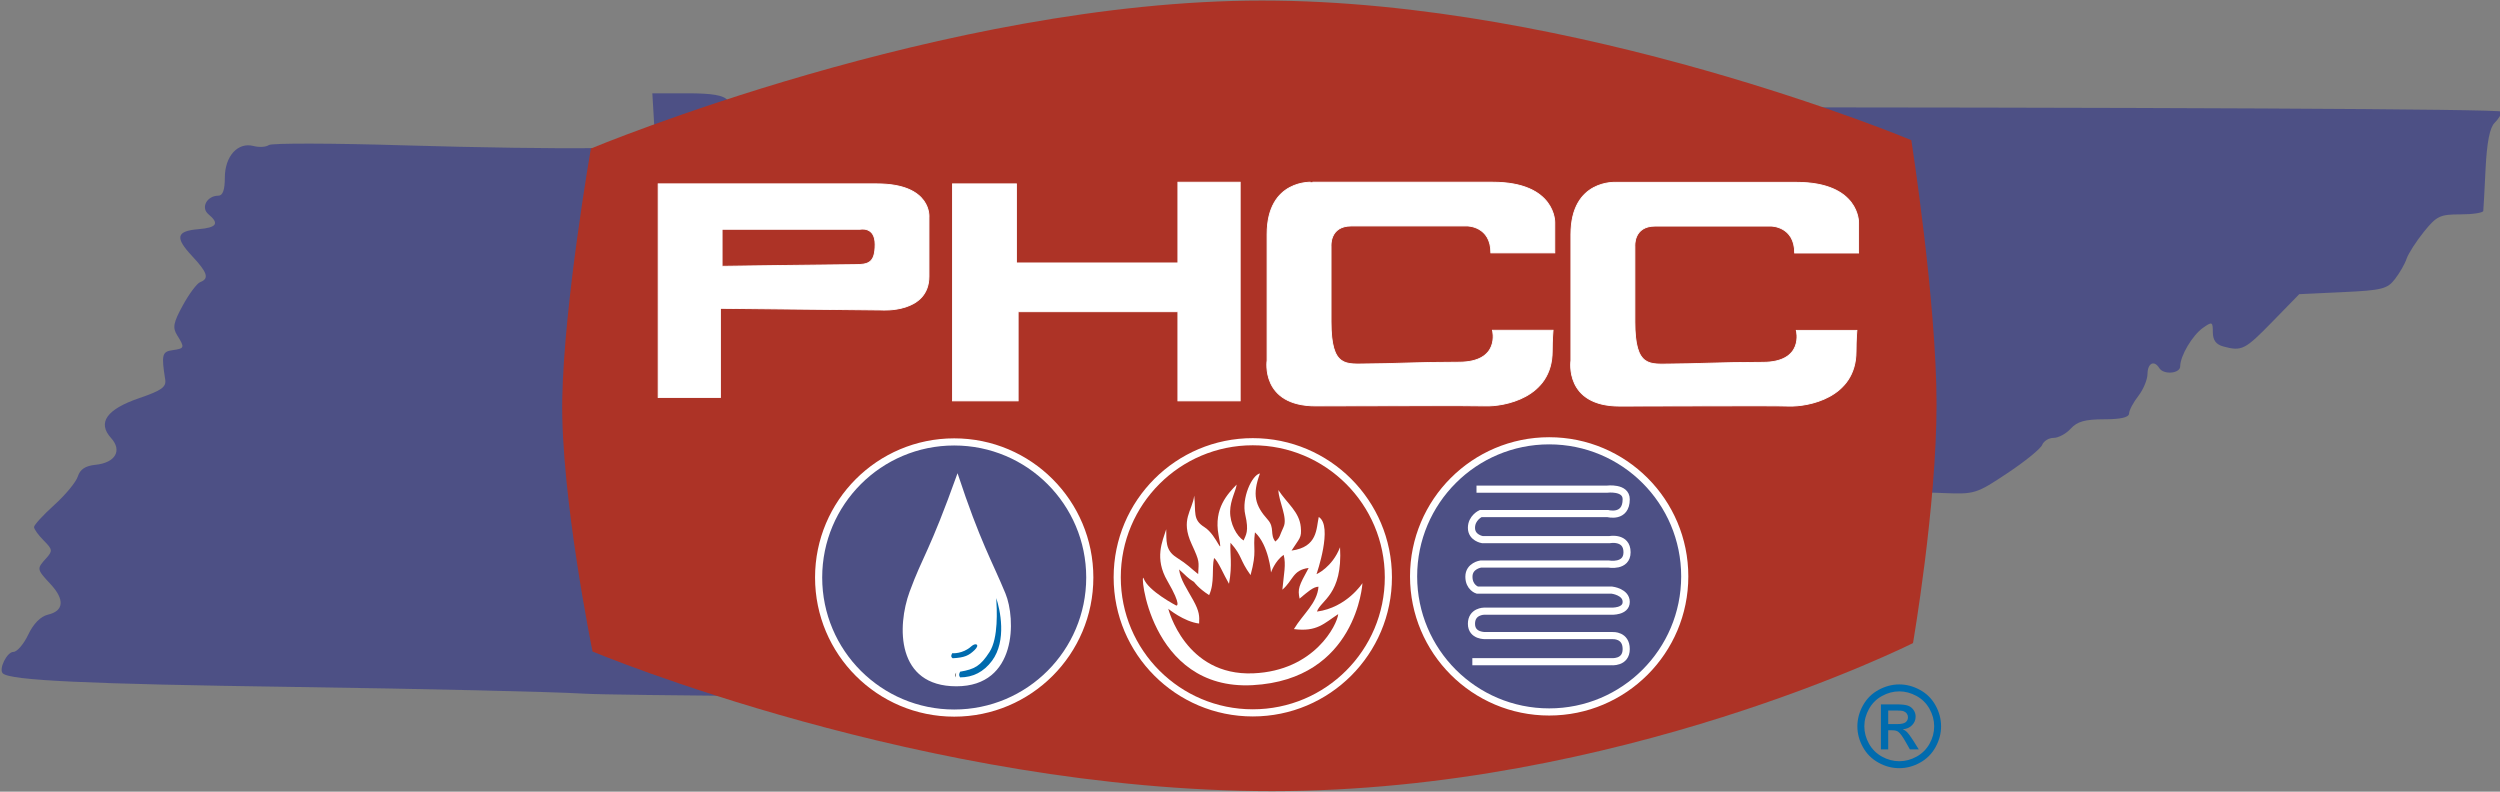 <?xml version="1.0" encoding="utf-8"?>
<!-- Generator: Adobe Illustrator 23.0.1, SVG Export Plug-In . SVG Version: 6.00 Build 0)  -->
<svg version="1.1" id="Layer_1" xmlns="http://www.w3.org/2000/svg" xmlns:xlink="http://www.w3.org/1999/xlink" x="0px" y="0px"
	 viewBox="0 0 600 190" style="enable-background:new 0 0 600 190;" xml:space="preserve">
<rect x="0" y="0" width="600" height="190" fill="#808080" stroke="none"/>
<style type="text/css">
	.st0{fill:#4D5085;}
	.st1{fill-rule:evenodd;clip-rule:evenodd;fill:#AD3326;}
	.st2{fill-rule:evenodd;clip-rule:evenodd;fill:#4D5085;stroke:#FFFFFF;stroke-width:1.714;stroke-miterlimit:2.613;}
	.st3{fill-rule:evenodd;clip-rule:evenodd;fill:#AD3326;stroke:#FFFFFF;stroke-width:1.714;stroke-miterlimit:2.613;}
	.st4{fill-rule:evenodd;clip-rule:evenodd;fill:#FFFFFF;}
	.st5{fill:none;stroke:#FFFFFF;stroke-width:1.714;stroke-miterlimit:2.613;}
	.st6{fill-rule:evenodd;clip-rule:evenodd;fill:#FFFFFF;stroke:#FFFFFF;stroke-width:0.214;stroke-miterlimit:2.613;}
	.st7{fill-rule:evenodd;clip-rule:evenodd;fill:#006BAE;}
	.st8{fill-rule:evenodd;clip-rule:evenodd;fill:#2F2E2F;}
</style>
<g>
	<g id="layer1" transform="translate(0,-308.268)">
		<path id="path7041" class="st0" d="M140.04,474.74c-7.07-0.44-38.24-1.16-69.28-1.6c-50.02-0.71-68.38-1.56-70.09-3.27
			c-1.03-1.03,1.01-5.15,2.55-5.15c0.88,0,2.48-1.87,3.56-4.14c1.26-2.66,2.97-4.38,4.75-4.8c3.8-0.89,4.04-3.62,0.62-7.3
			c-3.36-3.62-3.37-3.68-1.09-6.2c1.62-1.79,1.57-2.15-0.56-4.28c-1.28-1.28-2.33-2.74-2.33-3.24c0-0.5,2.19-2.89,4.87-5.31
			c2.68-2.42,5.22-5.49,5.64-6.84c0.54-1.7,1.82-2.55,4.23-2.79c4.77-0.48,6.48-3.41,3.75-6.42c-3.35-3.7-1.08-6.9,6.75-9.58
			c5.38-1.84,6.53-2.66,6.24-4.47c-0.94-5.91-0.75-6.69,1.75-7.04c2.92-0.41,2.98-0.61,1.13-3.56c-1.16-1.86-0.94-3.01,1.36-7.22
			c1.51-2.76,3.38-5.26,4.17-5.56c2.2-0.84,1.75-2.29-1.96-6.25c-4.17-4.46-3.8-6,1.52-6.45c4.42-0.37,5.08-1.36,2.41-3.58
			c-1.91-1.58-0.37-4.46,2.39-4.46c1.04,0,1.54-1.39,1.54-4.3c0-5.17,3.11-8.61,6.89-7.62c1.37,0.36,3.02,0.25,3.67-0.23
			c0.65-0.49,15.25-0.45,32.46,0.07s37.82,0.82,45.81,0.65l14.53-0.3l-0.38-6.42l-0.38-6.42h8.35c6.06,0,8.73,0.46,9.74,1.68
			c1.23,1.48,26.33,1.68,213.55,1.68c129.82,0,212.17,0.4,212.17,1.04c0,0.57-0.76,1.8-1.69,2.72c-1.14,1.14-1.83,4.68-2.14,10.97
			c-0.25,5.11-0.5,9.67-0.55,10.13c-0.05,0.46-2.53,0.84-5.5,0.84c-4.9,0-5.71,0.39-8.78,4.21c-1.86,2.31-3.71,5.2-4.12,6.42
			c-0.4,1.22-1.66,3.42-2.79,4.88c-1.84,2.39-3.11,2.71-12.52,3.15l-10.46,0.49l-6.47,6.63c-6.57,6.74-7.32,7.12-11.76,5.92
			c-1.74-0.47-2.51-1.52-2.51-3.4c0-2.55-0.16-2.62-2.35-1.08c-2.54,1.78-5.48,6.73-5.48,9.23c0,1.77-3.99,2.11-5.03,0.43
			c-1.22-1.97-2.79-1.19-2.82,1.4c-0.01,1.38-1.01,3.77-2.21,5.31c-1.2,1.54-2.2,3.42-2.21,4.19c-0.02,0.94-1.98,1.4-6,1.4
			c-4.55,0-6.45,0.53-7.99,2.23c-1.11,1.23-2.97,2.23-4.12,2.23c-1.15,0-2.38,0.75-2.74,1.67c-0.35,0.92-4.1,3.97-8.33,6.78
			c-7.5,4.99-7.88,5.1-15.46,4.79c-7.64-0.31-7.83-0.25-11.74,3.77c-3.13,3.23-4.97,4.16-8.71,4.43c-4.18,0.3-4.85,0.74-5.73,3.7
			c-0.54,1.84-1.4,4.17-1.9,5.16c-0.5,1-0.44,2.28,0.14,2.86c2.12,2.12-4.82,6.96-11.3,7.89l-6.11,0.87l-0.27,4.46
			c-0.15,2.45-0.86,7.1-1.58,10.33l-1.31,5.87l-132.51-0.18C212.52,475.62,147.1,475.18,140.04,474.74L140.04,474.74z"/>
	</g>
	<g>
		<path class="st1" d="M141.81,35.65c0,0,85.18-35.52,161.08-35.52c75.9,0,155.83,33.51,155.83,33.51s6.05,38.76,6.05,63.38
			s-5.65,57.32-5.65,57.32s-70.65,35.53-153.81,35.53s-163.1-33.51-163.1-33.51s-7.67-37.54-7.27-60.56
			C135.35,72.8,141.81,35.65,141.81,35.65L141.81,35.65z"/>
		<path class="st2" d="M229.01,171.14c-17.97,0-32.54-14.57-32.54-32.54c0-17.97,14.57-32.54,32.54-32.54
			c17.97,0,32.54,14.57,32.54,32.54C261.55,156.57,246.98,171.14,229.01,171.14L229.01,171.14z"/>
		<path class="st3" d="M300.67,171.09c-17.97,0-32.54-14.57-32.54-32.54c0-17.97,14.57-32.54,32.54-32.54
			c17.97,0,32.54,14.57,32.54,32.54C333.21,156.52,318.64,171.09,300.67,171.09L300.67,171.09z"/>
		<path class="st4" d="M229.81,113.57c5.45,16.55,8.34,21.18,11.5,28.87c2.49,6.05,2.83,22.27-11.77,22.27
			c-14.47,0-14.27-14.4-11.24-22.68C221.53,133.22,222.95,132.74,229.81,113.57L229.81,113.57z"/>
		<path class="st4" d="M282.3,145.33c0,0-6.73-3.5-7.8-6.46c-1.08-2.96,1.08,26.91,26.11,25.57c25.03-1.35,26.38-24.49,26.38-24.49
			s-3.75,5.87-10.92,6.83c0.88-2.73,6.21-4.04,5.54-15.44c-1.89,4.85-5.65,6.46-5.65,6.46s4.04-11.57,0.54-13.73
			c-0.62,2.77-0.22,7.22-6.53,8.07c1.92-3.03,2.47-2.98,2.22-5.65c-0.35-3.68-3.28-5.65-5.38-8.88c0.08,2.78,2.3,6.66,1.24,8.88
			c-0.96,2-0.76,2.47-1.97,3.48c-1.36-1.67-0.1-3.33-1.82-5.25c-3.06-3.42-3.75-5.99-1.87-11.1c-1.92,0.37-4.46,5.91-3.53,9.91
			c0.94,4.04,0.14,4.85-0.4,6.19c-1.67-1.06-3.28-4.04-3.23-7c0.05-2.74,1.41-4.96,1.56-6.42c-2.07,2.17-5.55,5.63-4.34,12.11
			c1.16,6.21-0.2,0.1-3.42-1.92c-2.85-1.79-1.98-3.53-2.42-7.54c-0.47,3.75-3.36,5.66-0.62,11.62c2.02,4.39,1.7,4.12,1.57,7.22
			c-1.88-1.48-2.29-2.15-5.25-4.04c-2.74-1.75-2.32-4.14-2.42-6.73c-0.91,2.89-2.88,6.98,0.27,12.38
			C283.79,145.66,282.3,145.33,282.3,145.33L282.3,145.33z"/>
		<path class="st1" d="M280.39,146.11c0,0,4.04,16.17,20.39,15.49c14.73-0.61,20.17-11.72,20.39-14.21
			c-3.36,2.18-5.08,4.32-10.63,3.59c2.18-3.63,5.59-6.18,5.9-10.17c-1.23,0-2.64,1.27-4.54,2.86c-0.47-2.38-0.23-2.95,2.18-7.36
			c-3.86,0.5-3.68,2.95-6.31,5.22c0.36-3.86,0.91-6,0.32-8.36c-2.13,1.46-3.04,4.22-3.04,4.22s-0.54-6.58-3.86-9.63
			c-0.55,4.22,0.56,4.31-1.05,10.26c-2.72-3.77-1.91-4.49-4.82-7.76c-0.18,2.45,0.5,5.31-0.36,9.85c-1.27-2.18-2.68-5.63-3.59-6.18
			c-0.59,2.54,0.2,5.89-1.18,8.9c-2.62-1.68-3.59-3.13-3.59-3.13c-1.74-1.1-1.68-1.32-3.63-3.04c0.36,2.5,1.81,4.5,3.41,7.4
			c1.5,2.72,1.5,3.81,1.41,5.59C284.12,149.2,280.39,146.11,280.39,146.11L280.39,146.11z"/>
		<path class="st2" d="M371.8,170.87c-17.97,0-32.54-14.57-32.54-32.54c0-17.97,14.57-32.54,32.54-32.54
			c17.97,0,32.54,14.57,32.54,32.54C404.34,156.3,389.77,170.87,371.8,170.87L371.8,170.87z"/>
		<path class="st5" d="M354.36,117.4h31.29c0,0,4.64-0.6,4.64,2.42c0,4.64-4.44,3.43-4.44,3.43h-30.48c0,0-2.22,1.01-2.22,3.43
			c0,2.42,2.62,2.83,2.62,2.83h30.48c0,0,4.24-0.81,4.24,3.03c0,3.63-4.44,2.83-4.44,2.83h-30.68c0,0-2.83,0.41-2.83,3.03
			c0,2.62,2.02,3.23,2.02,3.23h32.3c0,0,3.43,0.4,3.43,2.83c0,2.42-3.63,2.22-3.63,2.22h-30.48c0,0-3.03,0-3.03,3.03
			c0,3.03,3.43,2.83,3.43,2.83h30.48c0,0,3.23-0.2,3.23,3.23c0,3.43-3.63,3.03-3.63,3.03h-33.3"/>
		<path class="st6" d="M210.44,44.13c-15.74,0-52.48,0-52.48,0V95.4h14.94v-21.4l38.75,0.4c0,0,11.3,0.81,11.3-8.07
			c0-8.88,0-14.13,0-14.13S223.76,44.13,210.44,44.13z M205.19,63.51c-3.23,0-31.89,0.4-31.89,0.4v-8.88h33.1
			c0,0,3.63-0.81,3.63,3.63C210.03,63.11,208.42,63.51,205.19,63.51z"/>
		<polygon class="st6" points="228.6,44.13 243.94,44.13 243.94,63.11 282.7,63.11 282.7,43.73 297.64,43.73 297.64,96.21 
			282.7,96.21 282.7,74.81 244.35,74.81 244.35,96.21 228.6,96.21 228.6,44.13 		"/>
		<path class="st6" d="M304.1,56.24v30.28c0,0-1.61,10.9,11.71,10.9c13.32,0,36.2-0.13,40.64,0c4.44,0.14,16.08-1.88,16.08-13.12
			c0-2.83,0.2-5.04,0.2-5.04h-14.53c0,0,2.02,7.67-8.07,7.67c-10.09,0-16.55,0.41-21.8,0.41c-5.25,0-8.88,1.08-8.88-10.09
			c0-11.71,0-18.17,0-18.17s-0.4-4.85,4.85-4.85c5.25,0,27.86,0,27.86,0s5.65,0,5.65,6.46c12.11,0,15.34,0,15.34,0v-7.27
			c0,0,0.3-9.69-14.94-9.69c-17.01,0-43.2,0-43.2,0S304.1,42.92,304.1,56.24L304.1,56.24z"/>
		<path class="st6" d="M377.02,56.28v30.28c0,0-1.61,10.9,11.71,10.9c13.32,0,36.2-0.14,40.64,0c4.44,0.13,16.08-1.89,16.08-13.12
			c0-2.83,0.2-5.05,0.2-5.05h-14.53c0,0,2.02,7.67-8.07,7.67c-10.09,0-16.55,0.4-21.8,0.4c-5.25,0-8.88,1.08-8.88-10.09
			c0-11.71,0-18.17,0-18.17s-0.4-4.84,4.85-4.84c5.25,0,27.85,0,27.85,0s5.65,0,5.65,6.46c12.11,0,15.34,0,15.34,0v-7.27
			c0,0,0.3-9.69-14.94-9.69c-17.01,0-43.2,0-43.2,0S377.02,42.96,377.02,56.28L377.02,56.28z"/>
		<path class="st7" d="M239.1,143.54c0.91,2.72,2.58,10.19-1.01,15.04c-2.02,2.72-4.64,3.99-7.67,3.99c-0.25-0.45-0.35-0.6,0-1.36
			c3.48-0.61,4.85-1.31,7.07-4.74C239.66,153.1,239.25,146.22,239.1,143.54L239.1,143.54z"/>
		<path class="st8" d="M229.46,161.41c-0.25,0.6-0.2,0.71-0.05,1.16L229.46,161.41L229.46,161.41z"/>
		<path class="st7" d="M233.9,156.01c-1.36,1.31-2.37,1.82-5.25,1.97c-0.71-0.4-0.1-1.21-0.1-1.21s2.47,0.25,4.59-1.67
			C234.19,154.16,235.26,154.7,233.9,156.01L233.9,156.01z"/>
		<path class="st7" d="M455.83,164.26c1.69,0,3.33,0.43,4.94,1.3c1.6,0.87,2.86,2.1,3.75,3.72c0.9,1.61,1.34,3.29,1.34,5.04
			c0,1.73-0.44,3.39-1.33,4.99c-0.88,1.6-2.12,2.84-3.71,3.72c-1.6,0.89-3.26,1.33-5,1.33c-1.74,0-3.41-0.44-5-1.33
			c-1.59-0.88-2.84-2.12-3.72-3.72c-0.89-1.6-1.33-3.26-1.33-4.99c0-1.75,0.45-3.43,1.35-5.04c0.9-1.61,2.15-2.85,3.76-3.72
			C452.49,164.69,454.14,164.26,455.83,164.26L455.83,164.26z M455.83,165.93c-1.41,0-2.79,0.36-4.12,1.09
			c-1.34,0.72-2.38,1.76-3.14,3.1c-0.75,1.35-1.13,2.74-1.13,4.2c0,1.44,0.37,2.83,1.11,4.16c0.74,1.33,1.78,2.36,3.11,3.1
			c1.33,0.74,2.72,1.11,4.17,1.11c1.45,0,2.84-0.37,4.17-1.11c1.33-0.74,2.36-1.78,3.1-3.1c0.74-1.33,1.1-2.71,1.1-4.16
			c0-1.46-0.37-2.86-1.12-4.2c-0.75-1.34-1.8-2.38-3.14-3.1C458.6,166.29,457.23,165.93,455.83,165.93L455.83,165.93z
			 M451.42,179.86v-10.81h3.71c1.27,0,2.19,0.1,2.76,0.3c0.57,0.2,1.02,0.55,1.36,1.04c0.34,0.5,0.5,1.03,0.5,1.59
			c0,0.79-0.28,1.48-0.85,2.06c-0.56,0.59-1.31,0.91-2.24,0.99c0.38,0.16,0.69,0.35,0.92,0.57c0.44,0.43,0.97,1.14,1.6,2.14
			l1.32,2.11h-2.13l-0.96-1.7c-0.75-1.34-1.36-2.18-1.82-2.51c-0.32-0.25-0.79-0.37-1.4-0.37h-1.02v4.59H451.42L451.42,179.86z
			 M453.17,173.78h2.12c1.01,0,1.7-0.15,2.07-0.45c0.37-0.3,0.55-0.7,0.55-1.2c0-0.32-0.09-0.6-0.27-0.86
			c-0.18-0.25-0.42-0.44-0.74-0.56c-0.32-0.13-0.9-0.19-1.75-0.19h-1.98V173.78L453.17,173.78z"/>
	</g>
</g>
</svg>
